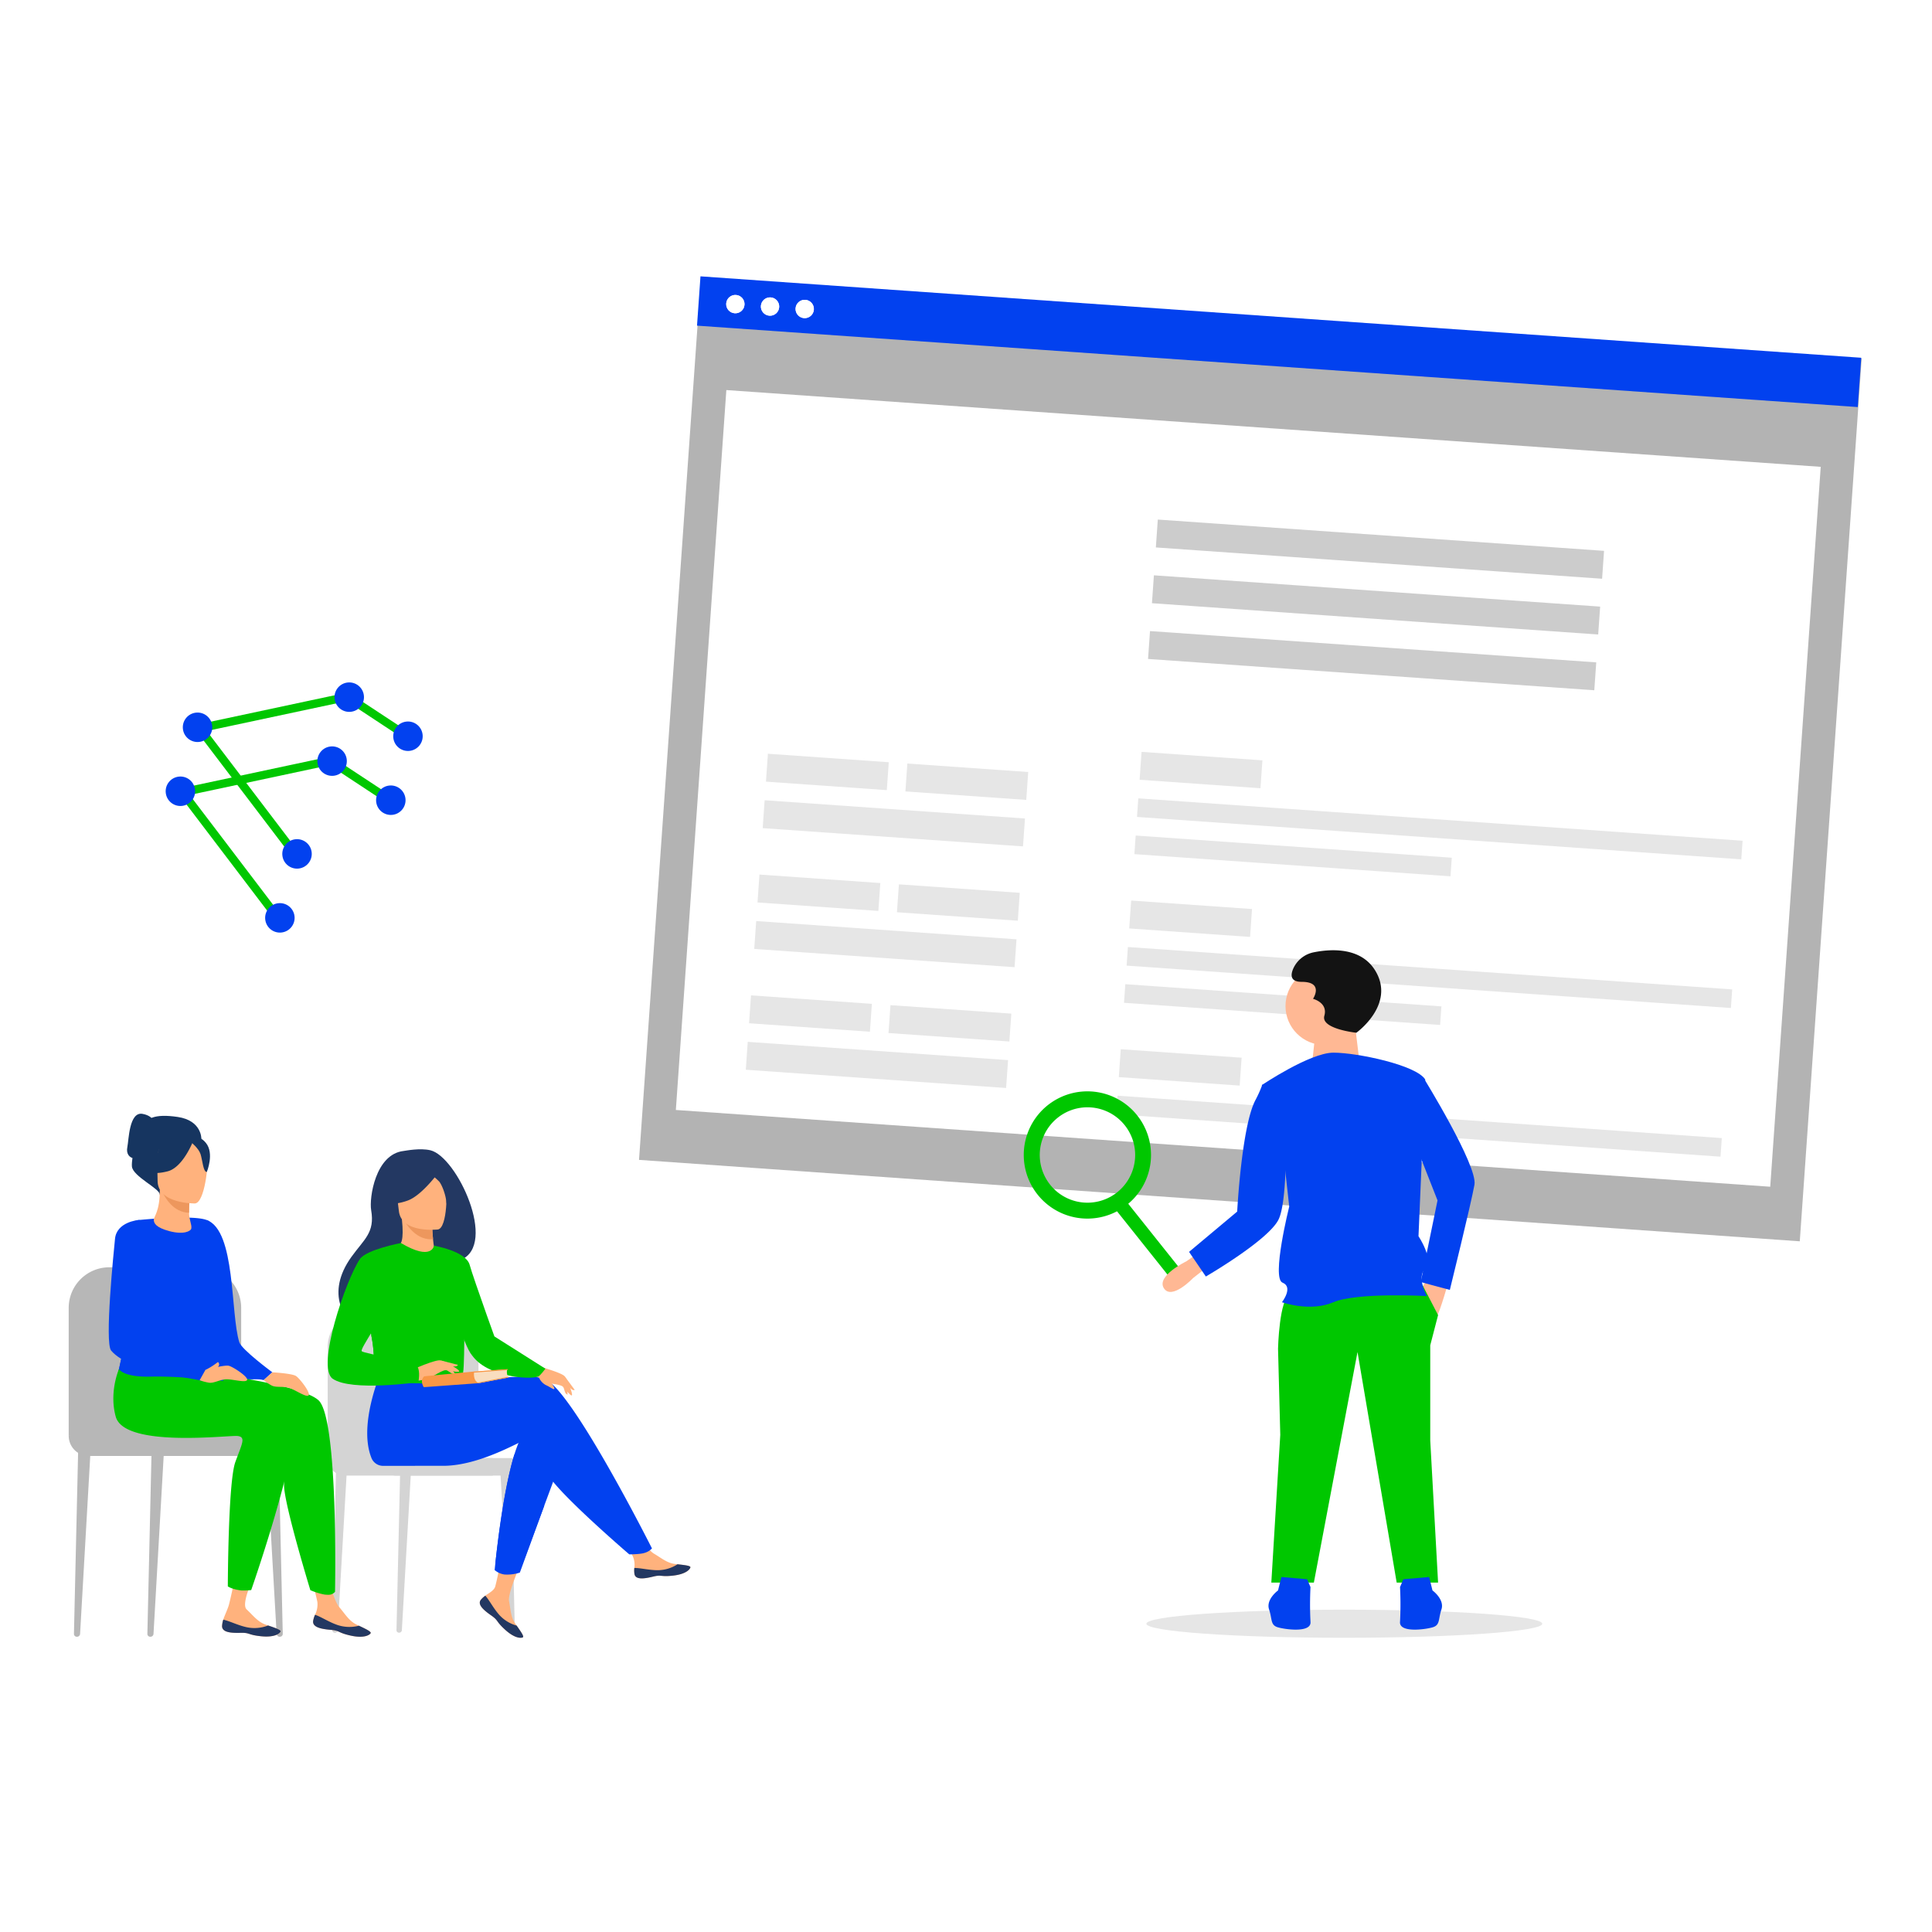 <svg xmlns="http://www.w3.org/2000/svg" xmlns:xlink="http://www.w3.org/1999/xlink" width="700" height="700" viewBox="0 0 700 700"><rect x="0" y="0" width="700" height="700" fill="#808080" stroke="none"/><defs><clipPath id="b"><rect width="700" height="700"/></clipPath></defs><g id="a" clip-path="url(#b)"><rect width="700" height="700" fill="#fff"/><g transform="translate(-1390 -4146)"><path d="M421.409,320.528v-.013H0V0H421.409V320.528ZM12.041,40.193h0V301.548H409.351V40.193Z" transform="matrix(0.998, 0.07, -0.07, 0.998, 1643.965, 4246.375)" opacity="0.3"/><rect width="421.408" height="17.903" transform="matrix(0.998, 0.07, -0.07, 0.998, 1643.797, 4246.123)" fill="#0241ef"/><ellipse cx="3.318" cy="3.318" rx="3.318" ry="3.318" transform="matrix(0.998, 0.07, -0.07, 0.998, 1653.352, 4252.641)" fill="#fff"/><ellipse cx="3.318" cy="3.318" rx="3.318" ry="3.318" transform="matrix(0.998, 0.07, -0.07, 0.998, 1665.917, 4253.52)" fill="#fff"/><ellipse cx="3.318" cy="3.318" rx="3.318" ry="3.318" transform="matrix(0.998, 0.07, -0.07, 0.998, 1678.479, 4254.398)" fill="#fff"/><g transform="matrix(0.998, 0.07, -0.07, 0.998, 1643.797, 4246.123)"><ellipse cx="3.318" cy="3.318" rx="3.318" ry="3.318" transform="translate(9.986 5.835)" fill="#fff"/><ellipse cx="3.318" cy="3.318" rx="3.318" ry="3.318" transform="translate(22.582 5.835)" fill="#fff"/><ellipse cx="3.318" cy="3.318" rx="3.318" ry="3.318" transform="translate(35.175 5.836)" fill="#fff"/></g><rect width="162.006" height="10.125" transform="matrix(0.998, 0.07, -0.07, 0.998, 1809.495, 4334.244)" opacity="0.2"/><rect width="162.006" height="10.125" transform="matrix(0.998, 0.07, -0.07, 0.998, 1808.082, 4354.447)" opacity="0.2"/><rect width="162.006" height="10.125" transform="matrix(0.998, 0.07, -0.07, 0.998, 1806.67, 4374.648)" opacity="0.2"/><g transform="matrix(0.998, 0.07, -0.07, 0.998, 1668.228, 4419.1)"><rect width="43.877" height="10.125" transform="translate(0 0)" opacity="0.1"/><rect width="94.504" height="10.125" transform="translate(0 16.876)" opacity="0.1"/><rect width="43.877" height="10.125" transform="translate(50.627 0)" opacity="0.1"/></g><g transform="matrix(0.998, 0.07, -0.07, 0.998, 1665.167, 4462.871)"><rect width="43.877" height="10.125" transform="translate(0 0)" opacity="0.1"/><rect width="94.504" height="10.125" transform="translate(0 16.876)" opacity="0.1"/><rect width="43.877" height="10.125" transform="translate(50.627 0)" opacity="0.1"/></g><g transform="matrix(0.998, 0.07, -0.07, 0.998, 1662.106, 4506.639)"><rect width="43.877" height="10.125" transform="translate(0 0)" opacity="0.1"/><rect width="94.504" height="10.125" transform="translate(0 16.876)" opacity="0.1"/><rect width="43.877" height="10.125" transform="translate(50.627 0)" opacity="0.1"/></g><rect width="43.877" height="10.125" transform="matrix(0.998, 0.07, -0.07, 0.998, 1799.842, 4472.289)" opacity="0.1"/><rect width="43.877" height="10.125" transform="matrix(0.998, 0.07, -0.07, 0.998, 1796.075, 4526.156)" opacity="0.1"/><rect width="219.384" height="6.75" transform="matrix(0.998, 0.07, -0.07, 0.998, 1798.665, 4489.125)" opacity="0.1"/><rect width="219.384" height="6.75" transform="matrix(0.998, 0.07, -0.07, 0.998, 1794.898, 4542.992)" opacity="0.1"/><g transform="matrix(0.998, 0.07, -0.07, 0.998, 1803.609, 4418.416)"><rect width="43.877" height="10.125" transform="translate(0 0)" opacity="0.1"/><rect width="219.384" height="6.75" transform="translate(0 16.877)" opacity="0.1"/><rect width="114.755" height="6.75" transform="translate(0 30.378)" opacity="0.1"/></g><rect width="114.755" height="6.75" transform="matrix(0.998, 0.07, -0.07, 0.998, 1797.723, 4502.594)" opacity="0.1"/><g transform="translate(1414.891 4549.525)"><g transform="translate(93.841 12.882)"><g transform="translate(0 58.814)" opacity="0.6"><g transform="translate(24.922 56.235)"><path d="M1178.376,1543h-.085a.894.894,0,0,1-.893-.914l1.355-58.721,3.991-.465-3.4,59.191A.966.966,0,0,1,1178.376,1543Z" transform="translate(-1177.397 -1482.903)" fill="#b7b7b7"/></g><g transform="translate(1.666 56.235)"><path d="M1083.087,1543H1083a.894.894,0,0,1-.893-.914l1.355-58.721,3.991-.465-3.4,59.191A.966.966,0,0,1,1083.087,1543Z" transform="translate(-1082.108 -1482.903)" fill="#b7b7b7"/></g><g transform="translate(62.451 56.235)"><path d="M1335.536,1543h.085a.894.894,0,0,0,.894-.914l-1.355-58.721-3.991-.465,3.4,59.191A.966.966,0,0,0,1335.536,1543Z" transform="translate(-1331.169 -1482.903)" fill="#b7b7b7"/></g><path d="M1075.283,1305.545v-40.239a12.82,12.82,0,0,1,12.82-12.82h28.991a12.82,12.82,0,0,1,12.82,12.82v41.776Z" transform="translate(-1075.283 -1252.486)" fill="#b7b7b7"/><path d="M0,0H59.825a0,0,0,0,1,0,0V6.353a0,0,0,0,1,0,0H6.353A6.353,6.353,0,0,1,0,0V0A0,0,0,0,1,0,0Z" transform="translate(0 53.059)" fill="#b7b7b7"/><path d="M3.176,0H44.864A3.176,3.176,0,0,1,48.04,3.176v0a3.176,3.176,0,0,1-3.176,3.176H3.176A3.176,3.176,0,0,1,0,3.176v0A3.176,3.176,0,0,1,3.176,0Z" transform="translate(21.339 53.059)" fill="#b7b7b7"/></g><g transform="translate(0)"><path d="M1461.642,1589.913c.417,2.084,3.388,1.736,6.707.925s2.53.153,7.254-.37,6.155-2.284,6.3-2.987c.129-.623-2.205-.843-4.709-1.132-.315-.035-.631-.074-.947-.113-2.826-.355-4.9-2.179-7.464-3.677-2.432-1.419-6.061-7.2-6.061-7.2l-6.478.513s3.4,5.163,4.714,7.408a7.831,7.831,0,0,1,.636,4.415A8.313,8.313,0,0,0,1461.642,1589.913Z" transform="translate(-1350.493 -1436)" fill="#ffb27d"/><path d="M1484.125,1623.547c3.319-.811,2.53.153,7.254-.37s6.155-2.285,6.3-2.986c.129-.624-2.205-.843-4.709-1.132l-.023.048a13.318,13.318,0,0,1-6.765,2.1c-3.2.078-6.6-.84-8.813-.8a8.322,8.322,0,0,0,.05,2.216C1477.835,1624.705,1480.806,1624.357,1484.125,1623.547Z" transform="translate(-1366.27 -1468.708)" fill="#233862"/><path d="M1255.236,1630.6c-1.287,1.692.938,3.689,3.742,5.642s1.559,2,5.076,5.2,5.785,3.1,6.407,2.748c.552-.316-.826-2.212-2.266-4.28-.182-.26-.362-.522-.542-.786-1.6-2.354-1.605-5.113-2.18-8.03-.545-2.762,3.966-12.915,3.966-12.915l-7.247-.912a81.13,81.13,0,0,1-1.761,8.6c-.479,1.453-2.492,2.411-3.567,3.231A8.307,8.307,0,0,0,1255.236,1630.6Z" transform="translate(-1199.759 -1467.363)" fill="#ffb27d"/><path d="M1258.978,1671.46c2.8,1.952,1.559,2,5.076,5.2s5.785,3.1,6.407,2.748c.552-.316-.826-2.211-2.266-4.28l-.051.014a13.317,13.317,0,0,1-6.052-3.682c-2.178-2.352-3.735-5.5-5.227-7.141a8.322,8.322,0,0,0-1.629,1.5C1253.948,1667.51,1256.174,1669.507,1258.978,1671.46Z" transform="translate(-1199.759 -1502.582)" fill="#233862"/><path d="M1301.737,1430.141l-6.619,17.811-8.641,23.255a14,14,0,0,1-4.59-.419,19.907,19.907,0,0,1-4.44-2.161s2.4-24.97,6.876-39.3c1.147-3.679,2.433-6.655,3.851-8.33C1295.112,1412.792,1301.737,1430.141,1301.737,1430.141Z" transform="translate(-1216.664 -1318.806)" fill="#0241ef"/><path d="M1156.731,1340.864c-4.336-1.4-17.4-.565-29.827,1.868l-1.9-3.329-26.835-2.1s-8.855,19.637-4.007,32.149a4.537,4.537,0,0,0,4.542,3.057s.391,0,.392,0,15.971-.009,21.158-.009c13.345,0,28.243-9.174,30.171-9.559,3.154-.631,4.416,5.678,7.571,12.3s29.652,29.337,29.652,29.337,4.072.04,5.755-.59a5.669,5.669,0,0,0,2.471-1.56S1166.51,1344.018,1156.731,1340.864Z" transform="translate(-1078.388 -1257.816)" fill="#0241ef"/><path d="M1084.582,1021.593c-3.777-.9-8.906.157-9.757.256-10.191,1.189-12.469,17.02-11.711,21.447,1.4,8.16-2.523,10.459-7.2,16.985-9.378,13.087-2.9,23.862,4.734,26.532,4.58,1.6,10.821-2.76,10.821-2.76.115.043,16.2-15.317,24.162-22.778C1109.009,1055.762,1094.208,1023.885,1084.582,1021.593Z" transform="translate(-1047.366 -1021.232)" fill="#233862"/><path d="M1150.308,1134.417c.047.016-4.149,2.758-7.57,2.18-3.218-.54-6.621-4.739-6.579-4.752,1.3-.4,2.451-1.915,1.638-9.744l.612.058,10.281.986s.088,3.2.381,6.185C1149.316,1131.842,1149.707,1134.207,1150.308,1134.417Z" transform="translate(-1110.91 -1096.734)" fill="#ffb27d"/><path d="M1155.385,1123.318s.088,3.2.381,6.185c-5.658.406-9.155-4.441-10.663-7.172Z" transform="translate(-1117.605 -1096.906)" fill="#ed975d"/><path d="M1149.69,1070.849s-13.326,1.557-14.168-6.756-3.129-13.712,5.344-15.057,10.449,1.659,11.405,4.366S1153.135,1070.229,1149.69,1070.849Z" transform="translate(-1109.742 -1041.794)" fill="#ffb27d"/><path d="M1139.183,1045.425s-6.435,9.212-11.9,11.216-8.047.745-8.047.745a22.609,22.609,0,0,0,3.466-8.528,4.07,4.07,0,0,1,2.659-3.155C1129.28,1044.335,1136.834,1042.24,1139.183,1045.425Z" transform="translate(-1098.244 -1038.088)" fill="#233862"/><path d="M1177.4,1045.986a20.953,20.953,0,0,1,4.813,3.721c1.326,1.7,2.742,6.2,2.537,8.183,0,0,2.167-9.456-1.3-12.9C1179.77,1041.345,1177.4,1045.986,1177.4,1045.986Z" transform="translate(-1141.781 -1037.97)" fill="#233862"/><path d="M1126.961,1182.028c-.4,26.917-.11,21.292-3.055,23.846-.71.615-2.7.982-5.329,1.155-8.254.548-22.762-.812-23.314-2.337-1.9-5.278-.56-6.917-2.148-15-.166-.859-.371-1.79-.611-2.8-1.324-5.549-2.613-7.437,2.085-16.353,4.261-8.076,8.862-14.528,9.26-14.291,11.241,6.673,11.973.961,11.973.961S1127.158,1168.9,1126.961,1182.028Z" transform="translate(-1077.317 -1122.287)" fill="#00c700"/><path d="M1294.224,1479.3l-8.838,24.224a14.929,14.929,0,0,1-5.487.7,6.87,6.87,0,0,1-3.647-1.628s2.7-27.589,7.176-41.923Z" transform="translate(-1215.769 -1350.151)" fill="#0241ef"/><path d="M1188.872,1160.08s11.567,1.961,12.925,6.941,11.291,32.423,11.291,32.423-7.82,2.89-10.536.174-9.452-25.2-9.452-25.2Z" transform="translate(-1150.366 -1125.16)" fill="#00c700"/><path d="M1124.045,1280.36c-8.254.547-22.762-.812-23.314-2.337-1.9-5.278-.56-6.918-2.148-15l3.871-8.814s-.549,10.087,3.132,13.37,15.072,6.338,16.862,9.081A10.04,10.04,0,0,1,1124.045,1280.36Z" transform="translate(-1082.784 -1195.618)" fill="#00c700"/><g transform="translate(30.406 76.452)"><path d="M1202.5,1335.344a18.375,18.375,0,0,0,3.157,2.291,1.944,1.944,0,0,0,1.1.013l-1.792-2.1Z" transform="translate(-1190.97 -1332.798)" fill="#ffb27d"/><path d="M1198.624,1325.41l6.224,1.606a1.031,1.031,0,0,1-.866.553,13.8,13.8,0,0,1-2.595-.179Z" transform="translate(-1188.071 -1325.362)" fill="#ffb27d"/><path d="M1156.664,1328.7s8.884-3.953,10.553-3.431,5.945,2.787,6.616,3.74-3.5-.119-4.807-.2c-.844-.053-2.8,1.106-3.777,1.664-4.095,2.352-6.937,2.143-6.937,2.143Z" transform="translate(-1156.664 -1325.221)" fill="#ffb27d"/></g><path d="M1062.3,1156.266s-12.571,2.359-14.9,5.843c-5.081,7.6-15.9,39.1-9.84,43.324,6.822,4.756,31.046,1.244,31.046,1.244s.806-3.768-.315-5.591-19.349-4.767-20.19-5.608,8.311-13.005,7.336-15.333C1052.311,1172.687,1062.3,1156.266,1062.3,1156.266Z" transform="translate(-1035.764 -1122.305)" fill="#00c700"/><g transform="translate(75.108 78.587)"><path d="M1335.525,1333.711s8.8,2.376,9.7,3.741,2.676,5.54,2.6,6.629-2.477-2.156-3.377-2.985c-.582-.538-2.693-.853-3.73-1.022a11.111,11.111,0,0,1-4.856-2.217,2.663,2.663,0,0,0-1.455-.325Z" transform="translate(-1334.409 -1333.711)" fill="#ffb27d"/><path d="M1374.368,1358.1a17.212,17.212,0,0,0,.942,3.532,1.827,1.827,0,0,0,.791.658l-.063-2.585Z" transform="translate(-1364.318 -1351.967)" fill="#ffb27d"/><path d="M1377.423,1348.588l3.577,4.846a.965.965,0,0,1-.956-.11,12.918,12.918,0,0,1-1.781-1.663Z" transform="translate(-1366.605 -1344.846)" fill="#ffb27d"/><path d="M1340.2,1350.2a5.543,5.543,0,0,0,2.444,2.689c1.628.71,2.823,1.776,3.085,1.392s-1.233-2.4-1.233-2.4Z" transform="translate(-1338.741 -1346.054)" fill="#ffb27d"/></g><path d="M1251.466,1290.8l18.5,11.7s-1.944,2.6-2.592,2.837c-3.427,1.256-18.833.052-24.11-7.871Z" transform="translate(-1191.079 -1223.003)" fill="#00c700"/><g transform="translate(34.135 79.635)"><path d="M1245.384,1339.1c1.091,0,11.951-.753,11.951-.753a5.14,5.14,0,0,0,.358,2.954l-10.583,2.025-2.175-.638Z" transform="translate(-1226.464 -1338.233)" fill="#f9ddbf"/><path d="M1172.3,1343.09l18.113-1.745s-.637,3.35,1.726,4.226l-19.968,1.46S1170.561,1344.766,1172.3,1343.09Z" transform="translate(-1171.491 -1340.473)" fill="#f99746"/><path d="M1257.687,1338.236l-12.241.942s.092-.423.32-.428,12.16-.872,12.16-.872l-.042.334Z" transform="translate(-1226.846 -1337.877)" fill="#f99746"/><path d="M1251.179,1351.222l10.779-2.048-.1-.279-11.489,2.2Z" transform="translate(-1230.532 -1346.124)" fill="#f99746"/></g></g></g><g transform="translate(0 55.638)"><g transform="translate(28.509 64.706)"><path d="M751.438,1522.964h-.1a1.025,1.025,0,0,1-1.022-1.052l1.55-67.567,4.565-.535-3.893,68.107A1.107,1.107,0,0,1,751.438,1522.964Z" transform="translate(-750.318 -1453.81)" fill="#b7b7b7"/></g><g transform="translate(1.905 64.706)"><path d="M645.656,1522.964h-.1a1.025,1.025,0,0,1-1.022-1.052l1.55-67.567,4.565-.535-3.893,68.107A1.107,1.107,0,0,1,645.656,1522.964Z" transform="translate(-644.537 -1453.81)" fill="#b7b7b7"/></g><g transform="translate(71.44 64.706)"><path d="M926.016,1522.964h.1a1.025,1.025,0,0,0,1.022-1.052l-1.55-67.567-4.565-.535,3.893,68.107A1.107,1.107,0,0,0,926.016,1522.964Z" transform="translate(-921.02 -1453.81)" fill="#b7b7b7"/></g><path d="M636.961,1257.578v-46.3a14.708,14.708,0,0,1,14.665-14.751H684.79a14.708,14.708,0,0,1,14.665,14.751v48.069Z" transform="translate(-636.961 -1196.527)" fill="#b7b7b7"/><path d="M0,0H68.436a0,0,0,0,1,0,0V7.309a0,0,0,0,1,0,0H7.309A7.309,7.309,0,0,1,0,0V0A0,0,0,0,1,0,0Z" transform="translate(0 61.051)" fill="#b7b7b7"/><rect width="54.956" height="7.309" rx="3.655" transform="translate(24.41 61.051)" fill="#b7b7b7"/></g><g transform="translate(14.507 0)"><path d="M825.825,1128.53s-2.776,2.361-3.379,8.485c-.458,4.65,2.768,40.75,5.195,43.619,6.829,8.073,15.389,4.662,18.742,5.887l3.163-2.841s-11.121-8.208-11.967-10.886C834.321,1162.485,836.341,1132.424,825.825,1128.53Z" transform="translate(-790.269 -1089.994)" fill="#0241ef"/><path d="M753.131,986.674s.188-6.621-8.544-7.92-11.144.742-12.629,2.969-4.268,11.32-3.99,14.939,10.238,8.093,10.075,10.2S753.131,986.674,753.131,986.674Z" transform="translate(-719.571 -977.582)" fill="#163560"/><path d="M987.166,1658.6c-.283,2.237,2.768,2.9,6.318,3.207s2.449,1.013,7.29,2.09,6.843-.208,7.219-.865c.335-.583-1.9-1.6-4.275-2.736-.3-.142-.6-.289-.9-.435-2.674-1.316-4.111-3.852-6.148-6.23-1.93-2.252-3.587-9.3-3.587-9.3l-6.572-1.683s1.637,6.346,2.187,9.049a8.432,8.432,0,0,1-.844,4.655A8.944,8.944,0,0,0,987.166,1658.6Z" transform="translate(-913.107 -1474.813)" fill="#ffb27d"/><path d="M995.374,1702.593c3.55.311,2.449,1.013,7.29,2.09s6.843-.208,7.219-.865c.335-.583-1.9-1.6-4.275-2.736l-.039.041a13.654,13.654,0,0,1-7.385-.182c-3.193-1.01-6.24-3.085-8.438-3.8a8.942,8.942,0,0,0-.69,2.245C988.773,1701.623,991.824,1702.282,995.374,1702.593Z" transform="translate(-914.997 -1515.601)" fill="#233862"/><path d="M764.811,1324.955s43.932,4.558,51.174,11.283,5.952,69.379,5.952,69.379c-1.128,1.17-1.959,1.143-3.741,1a24.887,24.887,0,0,1-5.194-1.6s-9.409-30.765-9.526-37.888-1.606-19.211-4.594-19.924-38.555,3.275-42.454-7.959S759,1318.768,759,1318.768Z" transform="translate(-739.952 -1232.388)" fill="#00c700"/><path d="M706.853,1191.13a19.994,19.994,0,0,0,10.972,3.429c10.177.37,22.876-.844,25.375-3.2a4.3,4.3,0,0,0,1.055-2.9c.276-3.905-1.589-10.33-2.842-15.647-.813-3.454-1.367-6.438-.913-7.964,1.381-4.643,5.67-14.1,6.04-17.214s-3.34-19.77-8.47-21.832-24.933,0-24.933,0c-7.736,1.57-8.062,18.063-5.492,32.1.067.362.134.721.2,1.077C710.633,1173.231,701.564,1187.587,706.853,1191.13Z" transform="translate(-702.515 -1087.262)" fill="#0241ef"/><g transform="translate(13.199 7.796)"><path d="M773.159,1098.7c-.139.9-2.615,2.372-7.908.977-5.072-1.337-5.68-2.989-5.68-4.079,0-1.291,2.2-3.031,2.176-10.974l.608.12,10.225,2.025s-.233,3.218-.239,6.249C772.334,1095.561,773.39,1097.193,773.159,1098.7Z" transform="translate(-756.439 -1064.924)" fill="#ffb27d"/><path d="M780.866,1087.123s-.233,3.218-.24,6.249c-5.722-.161-8.746-5.381-9.986-8.274Z" transform="translate(-764.725 -1065.281)" fill="#ed975d"/><path d="M778.124,1036.575s-13.538.223-13.547-8.21-1.763-14.083,6.88-14.583,10.326,2.717,11.014,5.531S781.646,1036.3,778.124,1036.575Z" transform="translate(-760.072 -1011.862)" fill="#ffb27d"/><path d="M764.668,1008.014s-3.707,9.893-9.4,11.356-8.156-.061-8.156-.061a16.108,16.108,0,0,0,5.269-9.517S761.872,1003.306,764.668,1008.014Z" transform="translate(-747.117 -1006.3)" fill="#163560"/><path d="M813.251,1011.508s2.768,2.209,3.443,4.356.979,6.568,2.267,6.418c0,0,2.793-6.724-.346-10.528C815.287,1007.719,813.251,1011.508,813.251,1011.508Z" transform="translate(-796.618 -1008.991)" fill="#163560"/></g><path d="M857.916,1651.168c-.032,2.256,3.072,2.558,6.634,2.458s2.545.724,7.476,1.237,6.776-.995,7.077-1.692c.268-.618-2.063-1.367-4.552-2.226-.313-.107-.627-.218-.941-.329-2.8-1-4.513-3.354-6.8-5.482-2.168-2.015,2.617-11.765,2.617-11.765l-6.272-3.1s-1.19,6.961-2.721,13.05c-.4,1.573-1.686,4.165-2.08,5.542A8.957,8.957,0,0,0,857.916,1651.168Z" transform="translate(-816.851 -1465.545)" fill="#ffb27d"/><path d="M707.813,1265.54c1.9,1.269,5.015,4.9,10.7,5.1,9.386-2.135,20.073-4.621,26.43-6.1.276-3.905-1.589-10.33-2.842-15.647-7.413,2.263-18.444-5.448-22.152-8.5-3.9-3.2-3.775-13.868-3.775-13.868l-7.841,7.455c.067.362.134.721.2,1.077C711.322,1249.316,702.525,1262,707.813,1265.54Z" transform="translate(-703.205 -1163.346)" fill="#0241ef"/><path d="M864.55,1708.961c3.561-.1,2.545.724,7.476,1.236s6.776-.995,7.077-1.692c.268-.618-2.063-1.367-4.552-2.225l-.035.045a13.667,13.667,0,0,1-7.358.67c-3.284-.634-6.543-2.346-8.807-2.8a8.961,8.961,0,0,0-.436,2.31C857.884,1708.758,860.988,1709.06,864.55,1708.961Z" transform="translate(-816.851 -1520.879)" fill="#233862"/><path d="M715,1345.842c11.154-.318,44.468,2.342,50.868,7.167,7.877,5.939-14.627,70.168-14.627,70.168a29.048,29.048,0,0,1-3.441.159c-3.574-.4-5.03-1.493-5.03-1.493s.087-37.8,2.716-45.035c2.43-6.682,3.919-9.045.875-9.444s-41.034,4.447-44.205-7.022c-2.477-8.959,1.183-17.25,1.183-17.25S704.713,1346.135,715,1345.842Z" transform="translate(-699.623 -1250.594)" fill="#00c700"/><path d="M705.258,1128.456s-7.748.658-8.351,6.782c-.458,4.65-3.828,37.633-1.4,40.5,6.829,8.073,29.6,9.784,32.955,11.009l.922-3.818s-24.31-12.248-23.939-15.032S712.689,1127.354,705.258,1128.456Z" transform="translate(-694.635 -1089.921)" fill="#0241ef"/><path d="M730.967,979.8s.556-3.532-4.344-4.444-4.991,9.494-5.516,12,.784,4.012,2.652,4.164S730.967,979.8,730.967,979.8Z" transform="translate(-714.362 -975.303)" fill="#163560"/><g transform="translate(32.942 90.032)"><path d="M827.689,1339.788s6.924-1.959,8.573-1.5,7.3,4.2,6.5,5.215-5.772-.608-8.062-.3-4.062,1.437-5.711,1.193a19.134,19.134,0,0,1-3.374-.893Z" transform="translate(-825.62 -1336.977)" fill="#ffb27d"/><path d="M833.848,1336.1a25.94,25.94,0,0,0,4.351-2.731.27.27,0,0,1,.421.049c.258.407.5,1.193-.688,1.975A6.388,6.388,0,0,1,833.848,1336.1Z" transform="translate(-831.779 -1333.287)" fill="#ffb27d"/></g><g transform="translate(56.114 93.685)"><path d="M920.918,1347.815s7.184.394,8.6,1.362,5.542,6.341,4.461,7.044-5.262-2.448-7.529-2.9-4.308.042-5.789-.725a19.169,19.169,0,0,1-2.9-1.939Z" transform="translate(-917.755 -1347.815)" fill="#ffb27d"/></g></g></g><ellipse cx="71.719" cy="5.092" rx="71.719" ry="5.092" transform="translate(1805.353 4729.217)" opacity="0.1"/><path d="M877.663,478.26s-3.244,11.354-4.055,12.165l-6.082-8.921,2.839-4.866Z" transform="translate(1037.232 4131.855)" fill="#ffb894"/><path d="M794.706,483.8l5.677,10.948L797.545,505.7v34.467l2.839,51.5h-15l-14.193-83.533-15.814,83.533H739.964l3.244-53.526-.811-31.223s.406-18.247,4.461-19.869S794.706,483.8,794.706,483.8Z" transform="translate(1110.66 4127.732)" fill="#00c700"/><path d="M860.375,733.2l1.216,4.866s4.461,3.244,3.244,6.894-.405,5.677-3.244,6.488-12.165,2.028-11.759-2.027a122.388,122.388,0,0,0,0-12.57l1.216-2.839Z" transform="translate(1047.424 3984.176)" fill="#0241ef"/><path d="M742.228,733.2l-1.217,4.866s-4.461,3.244-3.244,6.893.405,5.677,3.244,6.488,12.165,2.028,11.76-2.027a122.332,122.332,0,0,1,0-12.57l-1.217-2.839Z" transform="translate(1112.045 3984.176)" fill="#0241ef"/><ellipse cx="14.127" cy="14.127" rx="14.127" ry="14.127" transform="translate(1855.76 4496.377)" fill="#ffb894"/><path d="M561.32,145.179l1.949,16.076H545.732l1.462-13.64Z" transform="translate(1319.524 4371.41)" fill="#ffb894"/><path d="M731.842,297.293s17.437-11.759,25.952-11.759,30.007,4.46,33.251,9.732l-2.433,56.77s5.677,8.515,2.433,11.759.608,9.935.608,9.935-25.344-1.419-33.859,2.23-18.653,0-18.653,0,4.258-5.474.2-7.1,2.433-27.574,2.433-27.574l-1.825-16.422Z" transform="translate(1115.336 4241.861)" fill="#0241ef"/><path d="M860.549,307.642l3.041-.608s19.667,31.831,18.45,38.725-8.921,38.117-8.921,38.117l-10.543-2.838,6.083-29.6L858.927,326.7Z" transform="translate(1042.182 4229.486)" fill="#0241ef"/><path d="M780.763,227.993s14.34-10.243,6.829-22.535c-5.211-8.527-16.009-7.852-22.135-6.639a10.349,10.349,0,0,0-7.57,5.956c-1.024,2.39-1.024,4.78,3.073,4.78,8.194,0,4.1,6.146,4.1,6.146s5.463,1.366,4.1,6.146S780.763,227.993,780.763,227.993Z" transform="translate(1100.671 4292.191)" fill="#131313"/><g transform="translate(1770.235 4534.934) rotate(20)"><path d="M65.909,54.337,40.086,38.552A23.054,23.054,0,1,1,42.973,34.6L68.442,50.168a2.439,2.439,0,0,1-2.532,4.169ZM8.3,14.047a17.276,17.276,0,0,0,28.39,19.6l.011-.022a2.157,2.157,0,0,1,.309-.4c.276-.383.537-.774.787-1.178A17.276,17.276,0,0,0,8.3,14.047Z" transform="translate(0 0)" fill="#00c700"/></g><path d="M663.817,461.511l-.236.185-5.441,4.275s-7.7,8.11-10.543,3.649,8.11-9.732,8.11-9.732l4.055-2.838Z" transform="translate(1164.099 4143.133)" fill="#ffb894"/><path d="M700.551,314.591l-4.258-1.825a43.317,43.317,0,0,1-2.495,5.6c-5.03,9.461-6.629,40.429-6.629,40.429l-17.437,14.6,6.083,8.921s22.694-13.149,26.357-20.68c3.06-6.29,2.636-28.587,2.636-28.587Z" transform="translate(1151.087 4226.184)" fill="#0241ef"/><g transform="translate(1443.96 4386.092)"><g transform="matrix(-0.995, -0.105, 0.105, -0.995, 89.607, 104.2)"><path d="M74.28,16.246,54.47,0,0,5.776,30.262,55.628" transform="matrix(-0.978, 0.208, -0.208, -0.978, 84.222, 54.413)" fill="none" stroke="#00c700" stroke-width="3"/><ellipse cx="5.336" cy="5.336" rx="5.336" ry="5.336" transform="matrix(-0.978, 0.208, -0.208, -0.978, 36.617, 69.782)" fill="#0241ef"/><ellipse cx="5.336" cy="5.336" rx="5.336" ry="5.336" transform="matrix(-0.978, 0.208, -0.208, -0.978, 13.984, 57.938)" fill="#0241ef"/><ellipse cx="5.336" cy="5.336" rx="5.336" ry="5.336" transform="matrix(-0.978, 0.208, -0.208, -0.978, 49.465, 11.347)" fill="#0241ef"/><ellipse cx="5.336" cy="5.336" rx="5.336" ry="5.336" transform="matrix(-0.978, 0.208, -0.208, -0.978, 90.101, 53.163)" fill="#0241ef"/></g><g transform="matrix(-0.995, -0.105, 0.105, -0.995, 95.818, 81.024)"><path d="M74.28,16.246,54.47,0,0,5.776,30.262,55.628" transform="matrix(-0.978, 0.208, -0.208, -0.978, 84.222, 54.413)" fill="none" stroke="#00c700" stroke-width="3"/><ellipse cx="5.336" cy="5.336" rx="5.336" ry="5.336" transform="matrix(-0.978, 0.208, -0.208, -0.978, 36.617, 69.782)" fill="#0241ef"/><ellipse cx="5.336" cy="5.336" rx="5.336" ry="5.336" transform="matrix(-0.978, 0.208, -0.208, -0.978, 13.984, 57.938)" fill="#0241ef"/><ellipse cx="5.336" cy="5.336" rx="5.336" ry="5.336" transform="matrix(-0.978, 0.208, -0.208, -0.978, 49.465, 11.347)" fill="#0241ef"/><ellipse cx="5.336" cy="5.336" rx="5.336" ry="5.336" transform="matrix(-0.978, 0.208, -0.208, -0.978, 90.101, 53.163)" fill="#0241ef"/></g></g></g></g></svg>